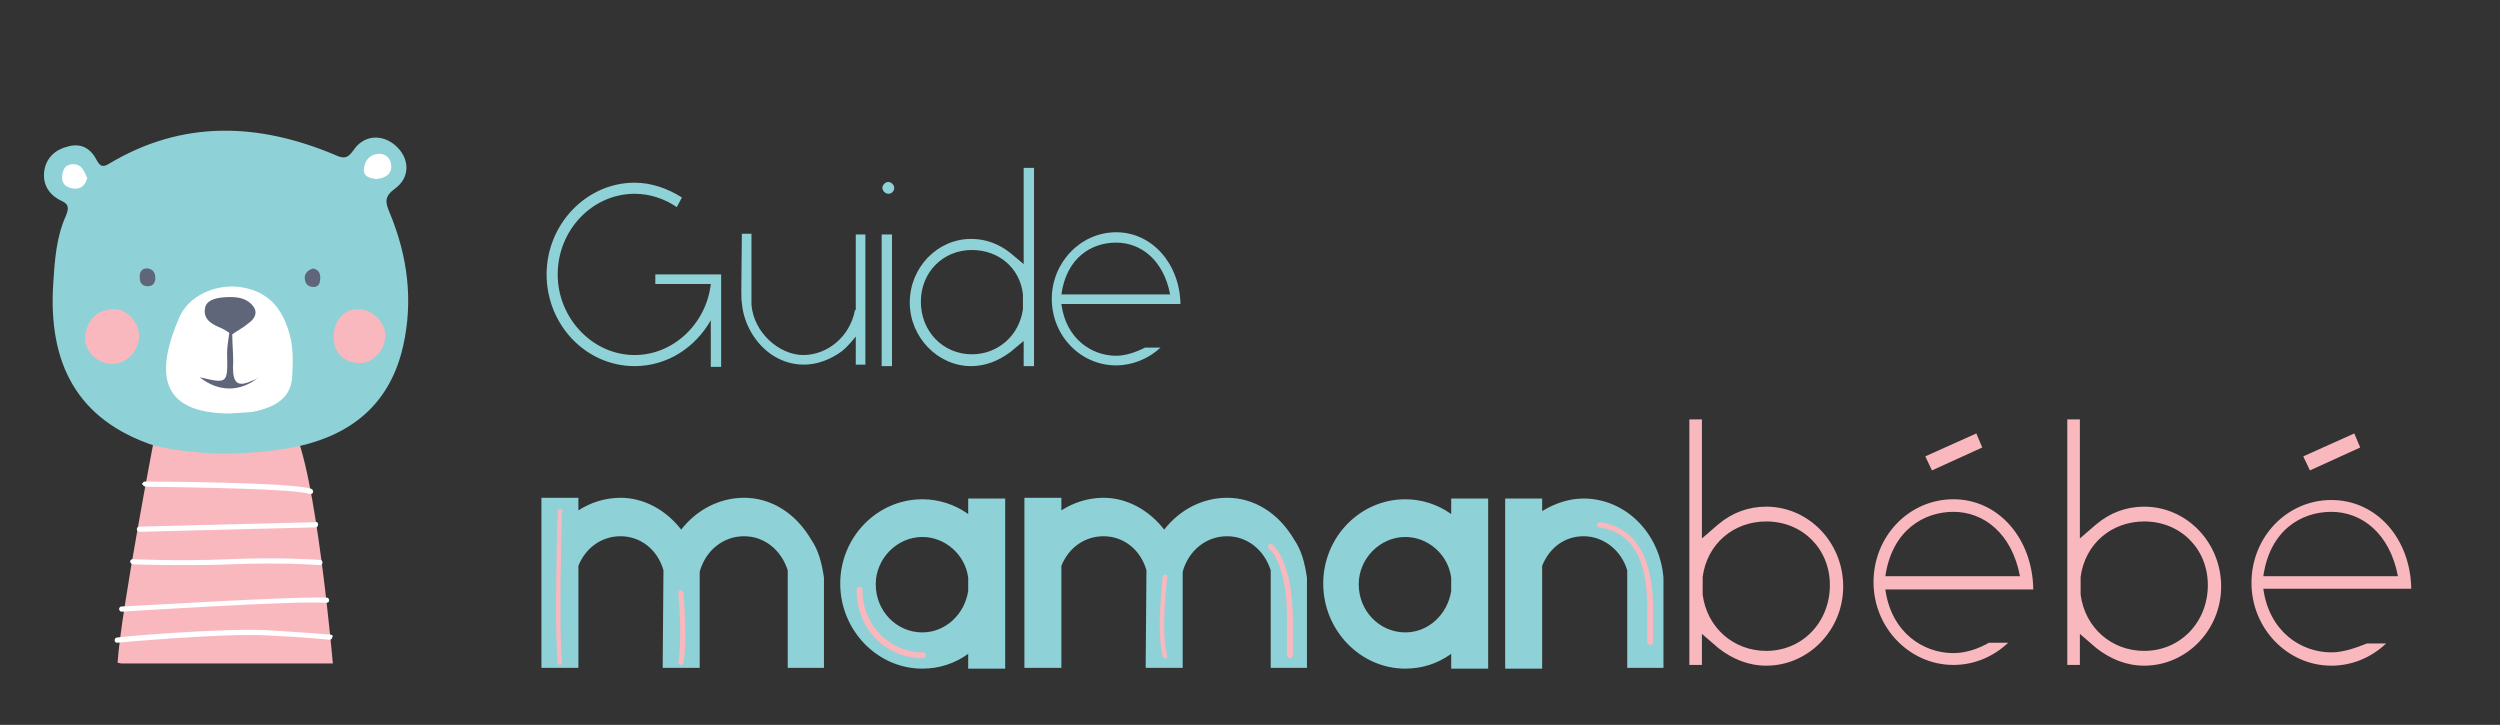 <svg enable-background="new 0 0 338 98" viewBox="0 0 338 98" xmlns="http://www.w3.org/2000/svg"><rect x="0" y="0" width="338" height="98" fill="#333333" stroke="none"/><path d="m238.8 68.5c-2.4 0-4.6.8-6.5 2.4l-2.2 1.9v-16.1h-1.7v33.2h1.7v-4.2l2.2 1.9c1.9 1.5 4.1 2.4 6.5 2.4 5.7 0 10.4-4.8 10.4-10.7 0-6-4.7-10.8-10.4-10.8zm0 19.5c-4.4 0-8-3.1-8.6-7.6v-2.4c.6-4.5 4.2-7.5 8.6-7.5 4.9 0 8.6 3.7 8.6 8.6 0 5-3.7 8.9-8.6 8.9zm29.2-27.5-.8-1.9-6.9 3.1.9 1.9zm-3.9 7c-6 0-10.8 5-10.8 11.2s4.9 11.2 10.8 11.2c2.8 0 5.4-1.1 7.4-3h-2.6c-1.4.8-3.1 1.4-4.8 1.4-4.1 0-8.4-2.8-9.2-8.6h20c-.1-6.9-4.7-12.2-10.8-12.2zm0 1.7c4.1 0 7.9 2.9 9 8.7h-18.2c.9-6.2 5.2-8.7 9.2-8.7zm25.8-.7c-2.4 0-4.6.8-6.5 2.4l-2.2 1.9v-16.1h-1.7v33.2h1.7v-4.2l2.2 1.9c1.9 1.5 4.1 2.4 6.5 2.4 5.7 0 10.4-4.8 10.4-10.7 0-6-4.7-10.8-10.4-10.8zm0 19.5c-4.4 0-8-3.1-8.6-7.6v-2.4c.6-4.5 4.2-7.5 8.6-7.5 4.9 0 8.6 3.7 8.6 8.6 0 5-3.7 8.9-8.6 8.9zm25.3.2c-4.1 0-8.4-2.8-9.2-8.6h20c-.1-6.8-4.7-12-10.8-12-6 0-10.8 5-10.8 11.2s4.9 11.2 10.8 11.2c2.8 0 5.4-1.1 7.4-3h-2.6c-1.5.6-3.2 1.2-4.8 1.2zm0-19c4.1 0 7.9 2.9 9 8.7h-18.2c.9-6.2 5.1-8.7 9.2-8.7zm3.9-8.7-.8-1.9-6.9 3.1.9 1.9z" fill="#f8b8be"/><path d="m100.6 67.3c-3.3 0-6.4 1.6-8.5 4.3-2.1-2.7-5.1-4.3-8.2-4.3-2 0-4 .6-5.7 1.7v-1.7h-5v23h5v-13.8c1-2.5 3.2-4 5.7-4 2.7 0 5 1.8 5.8 4.6l-.1 12.5v.7h5v-13c.8-2.9 3.2-4.8 6-4.8 2.7 0 5 1.8 5.9 4.6v13.2h4.9v-12.2c-.3-2.1-.8-3.8-1.7-5.1-2.1-3.6-5.4-5.7-9.1-5.7zm30.3 2.2c-1.8-1.3-4-2-6.2-2-6.1 0-11.1 5.1-11.1 11.4s5 11.5 11.1 11.5c2.3 0 4.4-.7 6.2-2v2h5v-23h-5zm0 10.4c-.5 3.2-3.1 5.6-6.2 5.6-3.5 0-6.3-2.9-6.3-6.5 0-3.5 2.9-6.4 6.3-6.4 3.1 0 5.8 2.4 6.2 5.5zm35-12.6c-3.3 0-6.4 1.6-8.5 4.3-2.1-2.7-5.1-4.3-8.2-4.3-2 0-4 .6-5.7 1.7v-1.7h-5v23h5v-13.8c1-2.5 3.2-4 5.7-4 2.7 0 5 1.8 5.8 4.6l-.1 12.5v.7h5v-13c.8-2.9 3.2-4.8 6-4.8 2.7 0 5 1.8 5.9 4.6v13.2h4.9v-12.2c-.3-2.1-.8-3.8-1.7-5.1-2.1-3.6-5.4-5.7-9.1-5.7zm30.3 2.2c-1.8-1.3-4-2-6.2-2-6.1 0-11.1 5.1-11.1 11.4s5 11.5 11.1 11.5c2.3 0 4.4-.7 6.2-2v2h5v-23h-5zm0 10.4c-.5 3.2-3.1 5.6-6.2 5.6-3.5 0-6.3-2.9-6.3-6.5 0-3.5 2.9-6.4 6.3-6.4 3.1 0 5.8 2.4 6.2 5.5zm28.7 10.4v-12.2c-.5-6.1-5.2-10.7-10.8-10.7-1.9 0-3.8.6-5.6 1.7v-1.7h-5v23h5v-13.9c1-2.5 3.1-4 5.6-4 2.7 0 5.1 1.9 5.9 4.6v13.2z" fill="#8ed1d6"/><path d="m124.9 88.2c-4.7 0-8.3-3.7-8.3-8.5 0-.2-.2-.4-.4-.4s-.4.2-.4.4c0 5.3 3.9 9.3 9 9.3.2 0 .4-.2.4-.4s-.1-.4-.3-.4zm91.4-17.6c-.2 0-.4.1-.4.3s.1.4.3.4c4.3.6 6.5 4.1 6.5 10.7v4.8c0 .2.2.4.4.4s.4-.2.4-.4v-4.8c-.1-8.7-4-11-7.2-11.4zm-140.5-1.8c-.2 0-.4.1-.4.3 0 .1-.5 15 0 20.5 0 .2.2.3.3.3.2 0 .3-.2.3-.4-.5-5.5 0-20.3 0-20.4.1-.1 0-.3-.2-.3zm16.2 11c-.2 0-.3.2-.3.4 0 .1.6 6 0 9.3 0 .2.1.4.3.4h.1c.2 0 .3-.1.3-.3.6-3.3 0-9.2 0-9.5-.1-.1-.2-.3-.4-.3zm65.6-2.1c-.2 0-.4.1-.4.3 0 .3-.9 7.4 0 10.7 0 .2.2.3.3.3h.1c.2-.1.3-.2.2-.4-.9-3.1 0-10.3 0-10.4.1-.3 0-.5-.2-.5zm14.4-4.1c-.2-.1-.4-.1-.5.1s-.1.4.1.5c0 0 2.4 1.8 2.4 9.4v5c0 .2.2.4.4.4s.4-.2.4-.4v-5c-.1-8-2.7-9.9-2.8-10z" fill="#f8b8be"/><path d="m88.6 38.4h7.5c-.6 5.3-5 9.6-10.3 9.6-5.7 0-10.4-5-10.4-10.9 0-6 4.7-10.9 10.4-10.9 2.1 0 4.1.7 5.7 1.8l.7-1.3c-1.9-1.2-4.1-2-6.4-2-6.5 0-11.9 5.6-11.9 12.4s5.3 12.4 11.9 12.4c4.4 0 8.2-2.5 10.3-6.2v6.3h1.4v-12.5h-8.9zm27 3.5c-.7 3.7-3.8 6.1-7 6.1s-6.7-3-7-6.8v-9.6h-1.3c-.1 8.4-.1 8.8 0 9.3.1 1.5.6 2.9 1.3 4.1 1.6 2.7 4.2 4.3 7.1 4.3 1.8 0 3.6-.7 5.1-1.8.9-.7 1.9-2 1.9-2v3.8h1.3v-17.6h-1.3v10.2zm3.6 7.6h1.4v-17.8h-1.4zm.9-24.9c-.4 0-.8.4-.8.8s.4.8.8.8c.5 0 .8-.4.8-.8s-.4-.8-.8-.8zm18.3 11.1-1.8-1.5c-1.5-1.2-3.3-1.9-5.3-1.9-4.6 0-8.3 3.9-8.3 8.6s3.8 8.6 8.3 8.6c1.9 0 3.7-.7 5.3-1.9l1.8-1.5v3.4h1.4v-26.8h-1.4zm-.1 6.1c-.5 3.6-3.4 6.1-6.9 6.1-3.9 0-6.9-3.1-6.9-7.1s3-7 6.9-7c3.6 0 6.5 2.4 6.9 6zm12.6 6.3c-3.3 0-6.8-2.3-7.4-7h16.1c-.1-5.4-3.8-9.7-8.7-9.7-4.8 0-8.7 4.1-8.7 9 0 5 3.9 9 8.7 9 2.2 0 4.4-.9 6-2.4h-2.1c-1.2.6-2.6 1.1-3.9 1.1zm0-15.3c3.3 0 6.4 2.3 7.3 7h-14.7c.7-5 4.1-7 7.4-7z" fill="#8ed1d6"/><path d="m21 58.5s-4.7 24.4-5.1 31.1l.5.1h28.6s-2.3-26.5-5.4-31.8z" fill="#f8b8be"/><path d="m19.7 65.8c6.9.1 20.5.3 22.2 1h.1c.1 0 .3-.1.3-.2.1-.2 0-.4-.2-.5-2.3-.9-21.6-1-22.5-1-.2 0-.3.2-.4.3.1.2.3.4.5.4zm-.8 6.1 23.8-.6c.2 0 .3-.2.3-.4s-.1-.4-.4-.3l-23.8.6c-.2 0-.3.2-.3.4 0 .1.2.3.4.3zm-.9 4.4s2.8.1 6.6.1c1.9 0 4.2 0 6.5-.1 7-.3 12.1.1 12.1.1.2 0 .4-.1.4-.3s-.1-.4-.3-.4c-.1 0-5.2-.4-12.2-.1s-13 0-13.1 0c-.2 0-.4.1-.4.3s.2.4.4.4zm-1.6 6.4c.1 0 .1 0 0 0 .3 0 22.9-1.5 27.7-1.2.2 0 .4-.1.4-.3s-.1-.4-.3-.4c-4.8-.2-26.8 1.2-27.8 1.2-.2 0-.3.2-.3.4 0 .1.2.3.3.3zm28.3 3.1s-2.2-.2-8.6-.6c-6.3-.3-20.1.9-20.3 1-.2 0-.3.2-.3.4s.2.3.3.3c.1 0 13.9-1.3 20.2-1s8.5.6 8.5.6c.2 0 .4-.1.4-.3.2-.2 0-.4-.2-.4z" fill="#fff"/><path d="m21 60.3c-10.7-3.5-14.5-11.3-13.8-22 .2-3.1.4-6.2 1.7-9.1.4-1 .5-1.6-.7-2.1-1.6-.8-2.5-2.2-2.2-4.1.3-1.7 1.5-2.8 3.2-3.2 1.8-.5 3.1.3 3.9 1.9.5.9.9.9 1.7.4 9.9-5.9 20.1-5.5 30.4-1.2 1.1.5 1.7.7 2.6-.6 1.4-2.1 3.9-2.2 5.7-.6 1.9 1.7 2 4.3-.1 5.8-1.5 1.1-1.3 1.9-.7 3.3 2.4 5.8 3.2 11.8 1.8 18-1.7 7.5-6.6 11.8-14 13.5-6.4 1.3-13 1.4-19.5 0z" fill="#8ed1d6"/><path d="m31.1 55.9c-9.9 0-9.9-5.9-6.9-12.9 1.3-3.1 5-4.6 8.2-4.2 3.7.5 5.7 2.7 6.7 6.2.6 2 .5 4 .4 6-.2 2.6-1.9 4-5.4 4.7-.9.1-2 .1-3 .2z" fill="#fff"/><path d="m15.6 41.8c-2.2-.1-3.8 1.3-4.1 3.6-.2 1.9 1.5 3.7 3.5 3.8s3.7-1.6 3.8-3.6c.1-1.9-1.5-3.7-3.2-3.8zm32.8 0c-2 0-3.2 1.5-3.3 3.7 0 2.2 1.4 3.6 3.6 3.6 1.7 0 3.4-1.8 3.4-3.7s-1.8-3.6-3.7-3.6z" fill="#f8b8be"/><path d="m51.1 20.8c-1.1.1-1.8.9-1.9 2s.8 1.3 1.7 1.4c1-.1 2-.5 2-1.7 0-1-.7-1.8-1.8-1.7zm-41.2 1.4c-1 0-1.4.6-1.5 1.6-.1 1.1.6 1.6 1.6 1.7s1.5-.5 1.8-1.4c-.4-.9-.7-1.9-1.9-1.9z" fill="#fff"/><g fill="#5f667a"><path d="m42.3 36.3c-.6.2-1.1.6-1.1 1.2 0 .7.3 1.3 1.2 1.3.8 0 .9-.7.9-1.3s-.3-1.1-1-1.2zm-22.3 0c-.8-.1-1.2.5-1.1 1.3 0 .7.4 1.1 1.1 1.1s1-.5 1-1.1c0-.7-.3-1.2-1-1.3z"/><path d="m34 51.5c-1.9.9-2.5.2-2.5-1.8.1-1.5-.1-3-.1-4.5.7-.5 1.5-.9 2.2-1.5.7-.5 1.3-1.3.7-2.2-1-1.4-2.6-1.4-4.1-1.3-1.1.1-2.4.4-2.5 1.6-.2 1.5 1.1 2.1 2.3 2.6.4.2.7.4 1 .6-.1.9-.3 1.8-.3 2.7.1 4.2.1 4.2-3.7 3.3 2.5 2 5.5 2.1 8.1-.1-.5.4-.8.5-1.1.6z"/></g></svg>
